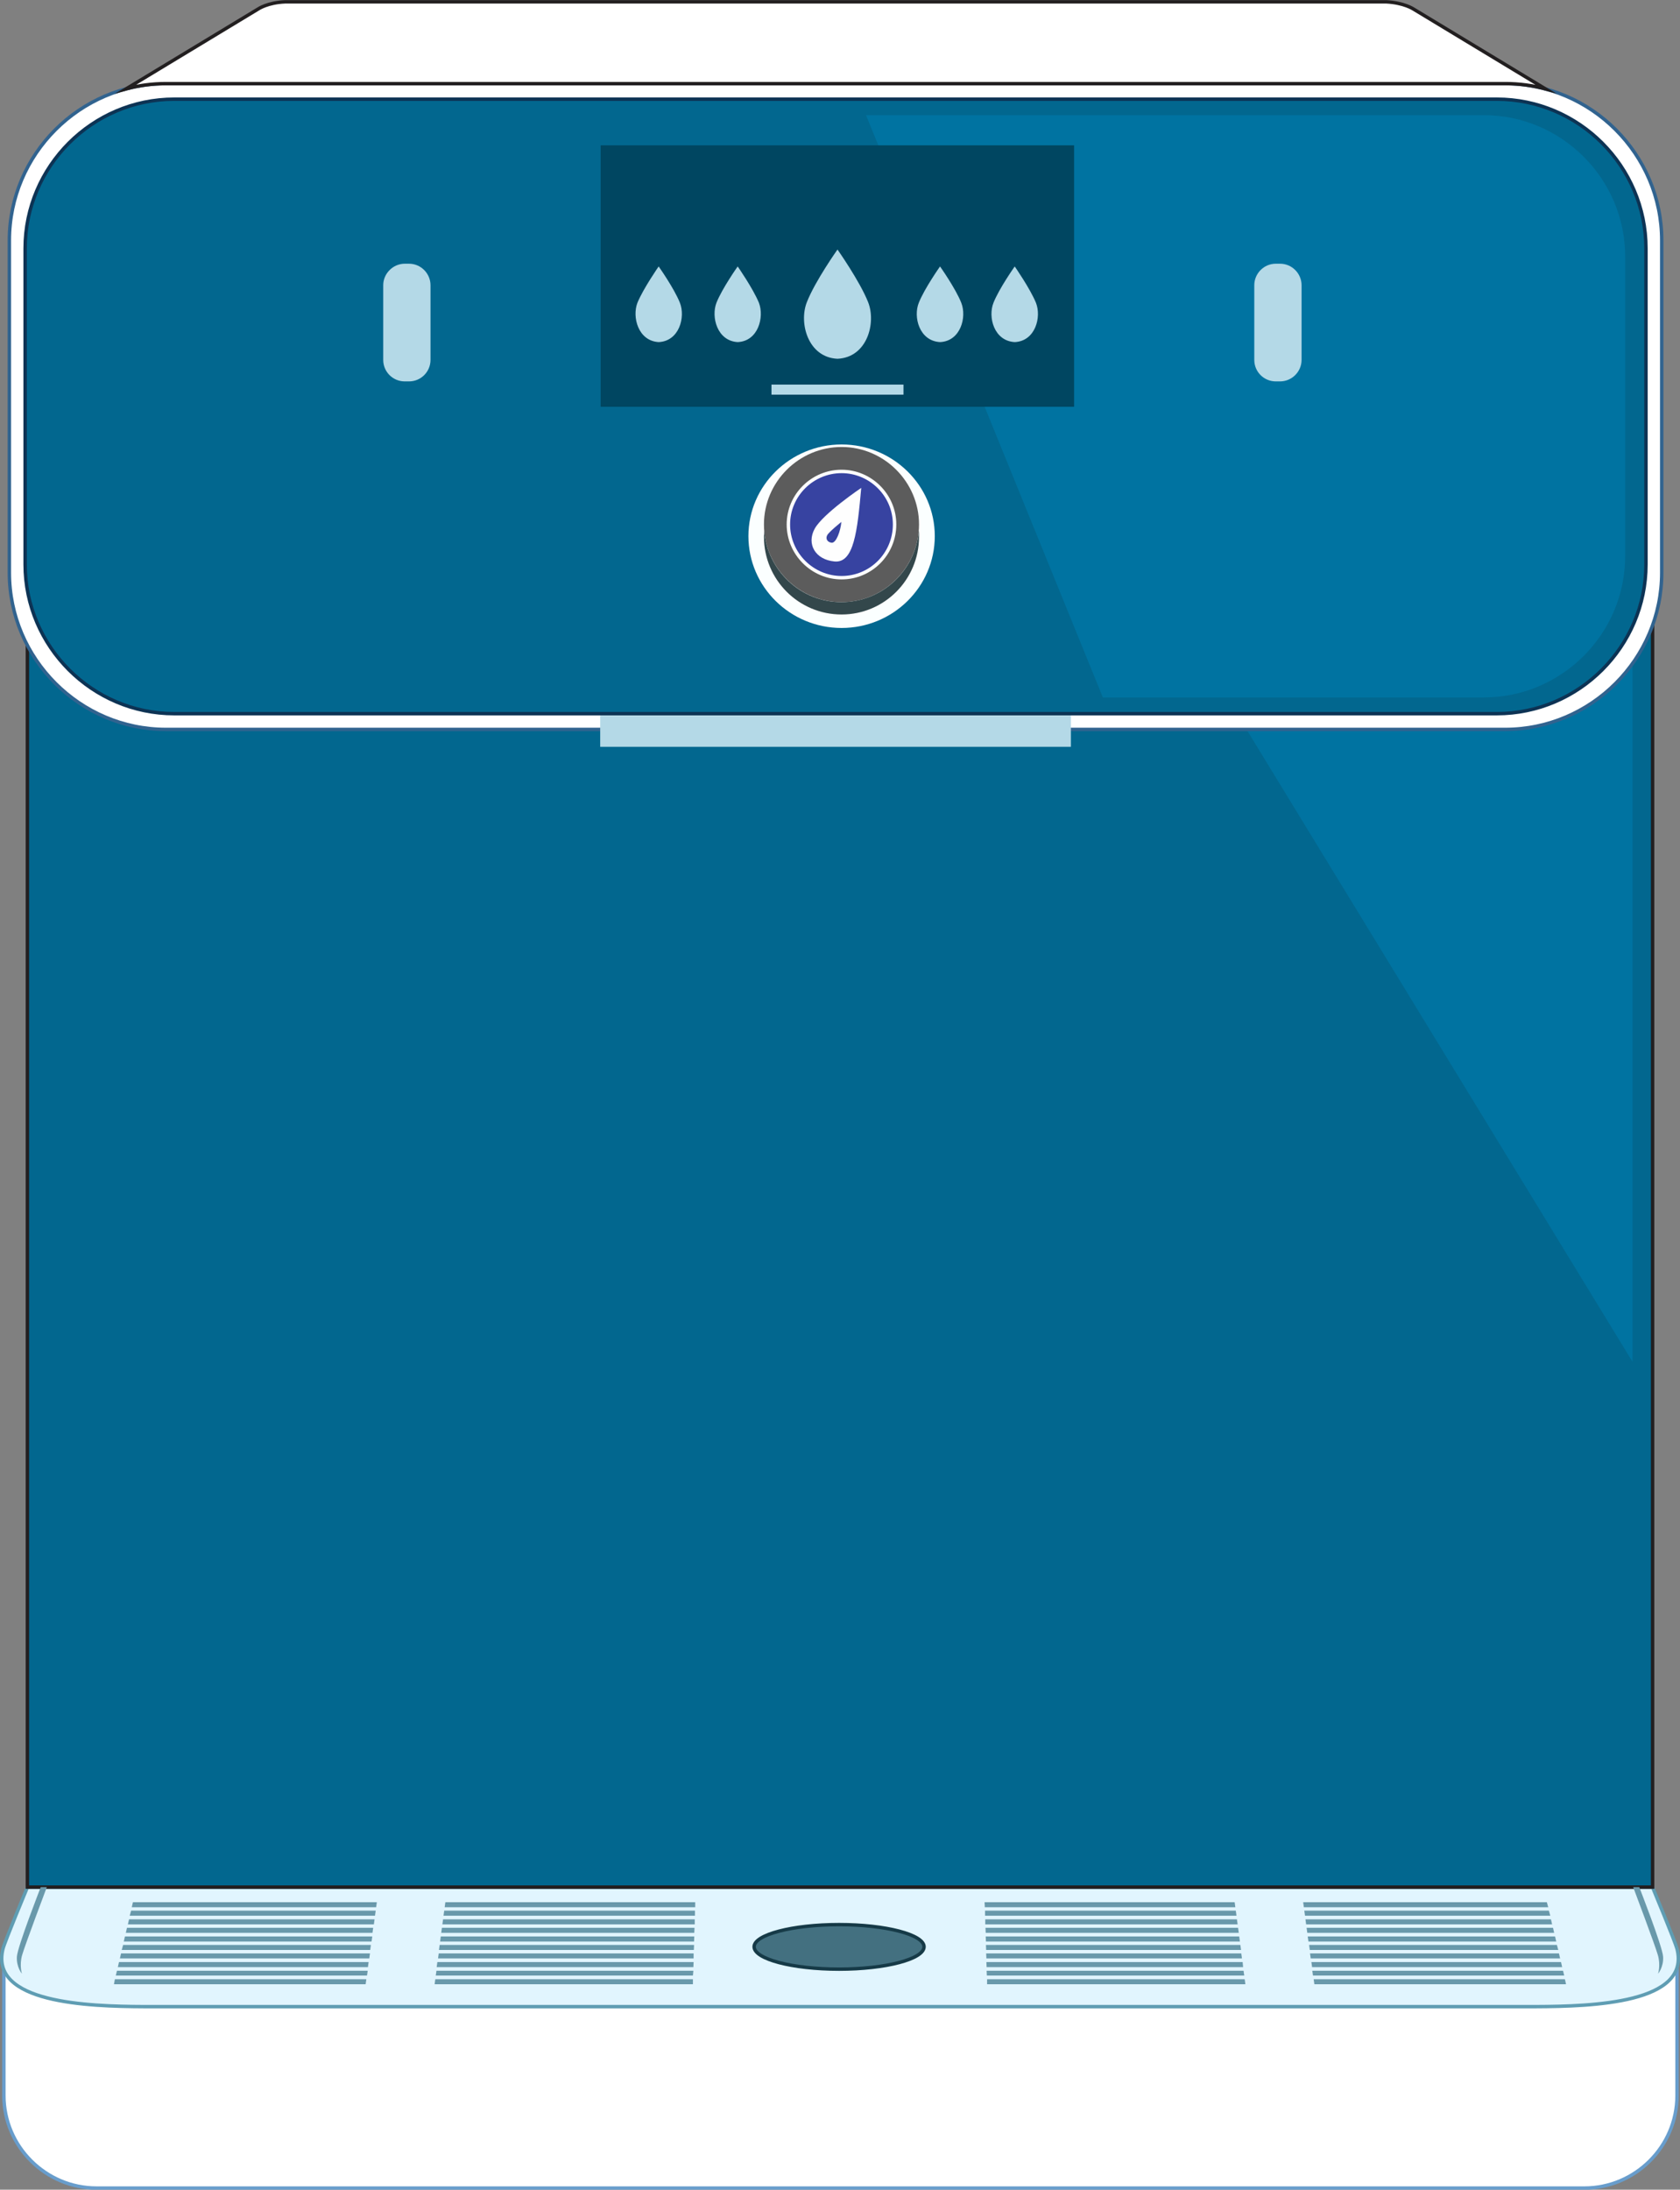 <?xml version="1.0" encoding="utf-8"?>
<!-- Generator: Adobe Illustrator 27.8.0, SVG Export Plug-In . SVG Version: 6.00 Build 0)  -->
<svg version="1.1" id="Layer_1" xmlns="http://www.w3.org/2000/svg" xmlns:xlink="http://www.w3.org/1999/xlink" x="0px" y="0px"
	 viewBox="0 0 735.6 958.2" style="enable-background:new 0 0 735.6 958.2;" xml:space="preserve">
<rect x="0" y="0" width="735.6" height="958.2" fill="#808080" stroke="none"/>
<style type="text/css">
	.st0{fill-rule:evenodd;clip-rule:evenodd;fill:#FFFFFF;stroke:#689DCC;stroke-width:1.5;stroke-miterlimit:10;}
	.st1{fill-rule:evenodd;clip-rule:evenodd;fill:#E1F5FE;stroke:#5F9DB3;stroke-width:1.5;stroke-miterlimit:10;}
	.st2{fill-rule:evenodd;clip-rule:evenodd;fill:#02678F;stroke:#221F20;stroke-width:1.5;stroke-miterlimit:10;}
	.st3{fill-rule:evenodd;clip-rule:evenodd;fill:#0073A1;}
	.st4{fill-rule:evenodd;clip-rule:evenodd;fill:#FFFFFF;stroke:#31638F;stroke-width:1.5;stroke-miterlimit:10;}
	.st5{fill-rule:evenodd;clip-rule:evenodd;fill:#02678F;stroke:#0D3354;stroke-width:1.5;stroke-miterlimit:10;}
	.st6{fill-rule:evenodd;clip-rule:evenodd;fill:#FFFFFF;stroke:#221F20;stroke-width:1.5;stroke-miterlimit:10;}
	.st7{fill-rule:evenodd;clip-rule:evenodd;fill:#6999AB;}
	.st8{fill-rule:evenodd;clip-rule:evenodd;fill:#437080;stroke:#163A47;stroke-width:1.5;stroke-miterlimit:10;}
	.st9{fill-rule:evenodd;clip-rule:evenodd;fill:#B4D9E7;}
	.st10{fill-rule:evenodd;clip-rule:evenodd;fill:#FBFFFF;}
	.st11{fill-rule:evenodd;clip-rule:evenodd;fill:#5C5C5C;}
	.st12{fill-rule:evenodd;clip-rule:evenodd;fill:#33474B;}
	.st13{fill-rule:evenodd;clip-rule:evenodd;fill:#3743A1;stroke:#FEFEFE;stroke-width:1.5;stroke-miterlimit:10;}
	.st14{fill-rule:evenodd;clip-rule:evenodd;fill:#FEFEFE;}
	.st15{fill-rule:evenodd;clip-rule:evenodd;fill:#3743A1;}
	.st16{fill-rule:evenodd;clip-rule:evenodd;fill:#004661;}
</style>
<g>
	<path class="st0" d="M734.3,855.1v61.9c0,22.3-18.3,40.5-40.6,40.5H42.3c-22.3,0-40.6-18.2-40.6-40.5v-61.9H734.3z"/>
	<path class="st1" d="M391.5,825.9h-47.4H12c0,0-9.9,23.7-10.7,26.9c-5.9,23.7,36.9,25.2,61.9,25.3h274h61.3h273.9
		c25.1-0.1,67.9-1.5,61.9-25.3c-0.8-3.1-10.7-26.9-10.7-26.9H391.5z"/>
	<rect x="12" y="261.6" class="st2" width="711.6" height="564.2"/>
	<polygon class="st3" points="639.6,276.6 714.8,276.6 714.8,595.9 528.2,290.4 	"/>
	<path class="st4" d="M72.7,36.6H659c37.7,0,68.6,30.9,68.6,68.6v145.4c0,37.7-30.9,68.6-68.6,68.6H72.7
		c-37.7,0-68.6-30.9-68.6-68.6V105.2C4.1,67.5,35,36.6,72.7,36.6L72.7,36.6z"/>
	<path class="st5" d="M76.3,43.4h579.1c35.9,0,65.3,29.4,65.3,65.3V247c0,35.9-29.4,65.3-65.3,65.3H76.3C40.4,312.3,11,282.9,11,247
		V108.7C11,72.8,40.4,43.4,76.3,43.4L76.3,43.4z"/>
	<path class="st3" d="M379.2,50.4h270.5c34,0,61.9,27.8,61.9,61.9v131c0,34.1-27.8,61.9-61.9,61.9H482.9L379.2,50.4z"/>
	<path class="st6" d="M55.2,38.9L55.2,38.9l57.9-35c0,0,4.1-2.8,11.8-3.1h137.9h72.7h61h36.3h174.2c7.7,0.4,11.8,3.1,11.8,3.1
		l57.9,35l0,0c-5.6-1.5-11.5-2.3-17.5-2.3H432.7h-61.8h-10h-98.2h-190C66.6,36.6,60.7,37.4,55.2,38.9L55.2,38.9z"/>
	<path class="st7" d="M17.8,825.9c0,0-10.1,25.8-10.4,30.3c-0.3,4.6,2.2,7.5,2.2,7.5s-1.2-3.7,0.1-8.2c1.3-4.5,10.8-29.7,10.8-29.7
		H17.8z"/>
	<polygon class="st7" points="58.2,832.4 165,832.4 164.7,834.6 57.7,834.6 	"/>
	<polygon class="st7" points="57.4,836.1 164.5,836.1 164.2,838.3 56.8,838.3 	"/>
	<polygon class="st7" points="56.5,839.9 164,839.9 163.7,842.1 56,842.1 	"/>
	<polygon class="st7" points="55.6,843.6 163.4,843.6 163.1,845.8 55.1,845.8 	"/>
	<polygon class="st7" points="54.7,847.4 163,847.4 162.7,849.6 54.2,849.6 	"/>
	<polygon class="st7" points="53.9,851.1 162.4,851.1 162.1,853.3 53.3,853.3 	"/>
	<polygon class="st7" points="53,854.8 162,854.8 161.7,857 52.5,857 	"/>
	<polygon class="st7" points="52.1,858.6 161.4,858.6 161.1,860.8 51.6,860.8 	"/>
	<polygon class="st7" points="51.2,862.4 161,862.4 160.7,864.5 50.7,864.5 	"/>
	<polygon class="st7" points="50.3,866.1 160.4,866.1 160.1,868.3 49.9,868.3 	"/>
	<polygon class="st7" points="195,832.4 304.4,832.4 304.4,834.6 194.7,834.6 	"/>
	<polygon class="st7" points="194.5,836.1 304.3,836.1 304.3,838.3 194.2,838.3 	"/>
	<polygon class="st7" points="194,839.9 304.2,839.9 304.2,842.1 193.7,842.1 	"/>
	<polygon class="st7" points="193.5,843.6 304.1,843.6 304,845.8 193.2,845.8 	"/>
	<polygon class="st7" points="193,847.4 304,847.4 303.9,849.6 192.7,849.6 	"/>
	<polygon class="st7" points="192.5,851.1 303.9,851.1 303.8,853.3 192.2,853.3 	"/>
	<polygon class="st7" points="192.1,854.8 303.7,854.8 303.7,857 191.8,857 	"/>
	<polygon class="st7" points="191.5,858.6 303.7,858.6 303.6,860.8 191.2,860.8 	"/>
	<polygon class="st7" points="191.1,862.4 303.6,862.4 303.4,864.5 190.8,864.5 	"/>
	<polygon class="st7" points="190.6,866.1 303.4,866.1 303.4,868.3 190.3,868.3 	"/>
	<path class="st7" d="M717.8,825.9c0,0,10.1,25.8,10.4,30.3c0.3,4.6-2.2,7.5-2.2,7.5s1.2-3.7-0.1-8.2c-1.3-4.5-10.8-29.7-10.8-29.7
		H717.8z"/>
	<polygon class="st7" points="677.3,832.4 570.6,832.4 570.9,834.6 677.9,834.6 	"/>
	<polygon class="st7" points="678.2,836.1 571.1,836.1 571.4,838.3 678.8,838.3 	"/>
	<polygon class="st7" points="679.1,839.9 571.6,839.9 571.9,842.1 679.6,842.1 	"/>
	<polygon class="st7" points="680,843.6 572.1,843.6 572.4,845.8 680.5,845.8 	"/>
	<polygon class="st7" points="680.9,847.4 572.6,847.4 572.9,849.6 681.4,849.6 	"/>
	<polygon class="st7" points="681.7,851.1 573.2,851.1 573.5,853.3 682.3,853.3 	"/>
	<polygon class="st7" points="682.6,854.8 573.6,854.8 573.9,857 683.1,857 	"/>
	<polygon class="st7" points="683.5,858.6 574.2,858.6 574.5,860.8 684,860.8 	"/>
	<polygon class="st7" points="684.4,862.4 574.6,862.4 574.9,864.5 684.9,864.5 	"/>
	<polygon class="st7" points="685.2,866.1 575.2,866.1 575.5,868.3 685.7,868.3 	"/>
	<polygon class="st7" points="540.6,832.4 431.1,832.4 431.2,834.6 540.9,834.6 	"/>
	<polygon class="st7" points="541.1,836.1 431.3,836.1 431.3,838.3 541.4,838.3 	"/>
	<polygon class="st7" points="541.6,839.9 431.4,839.9 431.4,842.1 541.9,842.1 	"/>
	<polygon class="st7" points="542.1,843.6 431.5,843.6 431.6,845.8 542.4,845.8 	"/>
	<polygon class="st7" points="542.6,847.4 431.6,847.4 431.7,849.6 542.9,849.6 	"/>
	<polygon class="st7" points="543.1,851.1 431.7,851.1 431.8,853.3 543.4,853.3 	"/>
	<polygon class="st7" points="543.5,854.8 431.8,854.8 431.9,857 543.8,857 	"/>
	<polygon class="st7" points="544.1,858.6 431.9,858.6 432,860.8 544.3,860.8 	"/>
	<polygon class="st7" points="544.5,862.4 432,862.4 432.1,864.5 544.8,864.5 	"/>
	<polygon class="st7" points="545,866.1 432.2,866.1 432.2,868.3 545.3,868.3 	"/>
	<path class="st8" d="M367.4,861.7c20.4,0,37.2-4.4,37.2-9.8c0-5.3-16.7-9.7-37.2-9.7c-20.5,0-37.2,4.4-37.2,9.7
		C330.2,857.3,346.9,861.7,367.4,861.7L367.4,861.7z"/>
	<path class="st9" d="M177.2,115.4h1.9c5.2,0,9.4,4.3,9.4,9.4v32.7c0,5.2-4.2,9.4-9.4,9.4h-1.9c-5.2,0-9.4-4.2-9.4-9.4v-32.7
		C167.8,119.7,172.1,115.4,177.2,115.4L177.2,115.4z"/>
	<path class="st10" d="M368.5,274.8c22.5,0,40.8-18,40.8-40.2c0-22.1-18.3-40.1-40.8-40.1s-40.8,18-40.8,40.1
		C327.7,256.8,346,274.8,368.5,274.8L368.5,274.8z"/>
	<path class="st11" d="M368.5,263.5c18.6,0,33.9-15.3,33.9-34c0-18.6-15.3-33.9-33.9-33.9c-18.7,0-34,15.3-34,33.9
		C334.5,248.2,349.8,263.5,368.5,263.5L368.5,263.5z"/>
	<path class="st12" d="M402.3,232.2c0.1,0.9,0.1,1.8,0.1,2.7c0,18.8-15.2,34-33.9,34c-18.8,0-34-15.2-34-34c0-0.9,0.1-1.8,0.1-2.7
		c1.4,17.5,16,31.3,33.8,31.3C386.3,263.5,400.9,249.7,402.3,232.2L402.3,232.2z"/>
	<path class="st9" d="M558.6,115.4h1.9c5.2,0,9.4,4.3,9.4,9.4v32.7c0,5.2-4.3,9.4-9.4,9.4h-1.9c-5.2,0-9.4-4.2-9.4-9.4v-32.7
		C549.2,119.7,553.4,115.4,558.6,115.4L558.6,115.4z"/>
	<path class="st13" d="M368.5,252.8c12.8,0,23.2-10.4,23.2-23.3c0-12.8-10.5-23.2-23.2-23.2c-12.8,0-23.3,10.4-23.3,23.2
		C345.2,242.3,355.7,252.8,368.5,252.8L368.5,252.8z"/>
	<path class="st14" d="M377.1,213.5c0,0-16.8,11.3-20.4,17.9c-3.6,6.6,0.2,13.5,8.7,14.3S375.4,232.5,377.1,213.5L377.1,213.5z"/>
	<path class="st15" d="M368.4,228.4c0,0-5.4,4.3-6.2,5.8c-0.8,1.5,0,3.1,2,3.3C366.1,237.6,368,232.6,368.4,228.4L368.4,228.4z"/>
	<rect x="263" y="63.6" class="st16" width="207.3" height="114.4"/>
	<path class="st9" d="M288.4,116.6c0,0-6.7,9.6-9.3,15.9c-2.4,6.2,0.3,16.7,9.3,17.2c9-0.4,11.8-10.9,9.3-17.2
		C295.2,126.2,288.4,116.6,288.4,116.6L288.4,116.6z"/>
	<path class="st9" d="M323,116.6c0,0-6.8,9.6-9.3,15.9c-2.4,6.2,0.3,16.7,9.3,17.2c9-0.4,11.7-10.9,9.3-17.2
		C329.7,126.2,323,116.6,323,116.6L323,116.6z"/>
	<path class="st9" d="M411.6,116.6c0,0-6.8,9.6-9.3,15.9c-2.5,6.2,0.2,16.7,9.3,17.2c9-0.4,11.8-10.9,9.3-17.2
		C418.4,126.2,411.6,116.6,411.6,116.6L411.6,116.6z"/>
	<path class="st9" d="M444.3,116.6c0,0-6.8,9.6-9.3,15.9c-2.5,6.2,0.2,16.7,9.3,17.2c9-0.4,11.8-10.9,9.3-17.2
		C451,126.2,444.3,116.6,444.3,116.6L444.3,116.6z"/>
	<path class="st9" d="M366.7,109.2c0,0-9.8,13.8-13.4,23c-3.6,9,0.4,24.2,13.4,24.8c13.1-0.6,17-15.8,13.4-24.8
		C376.5,123.1,366.7,109.2,366.7,109.2L366.7,109.2z"/>
	<rect x="337.8" y="168.3" class="st9" width="57.8" height="4.4"/>
	<rect x="262.8" y="313.1" class="st9" width="206.1" height="13.7"/>
</g>
</svg>
